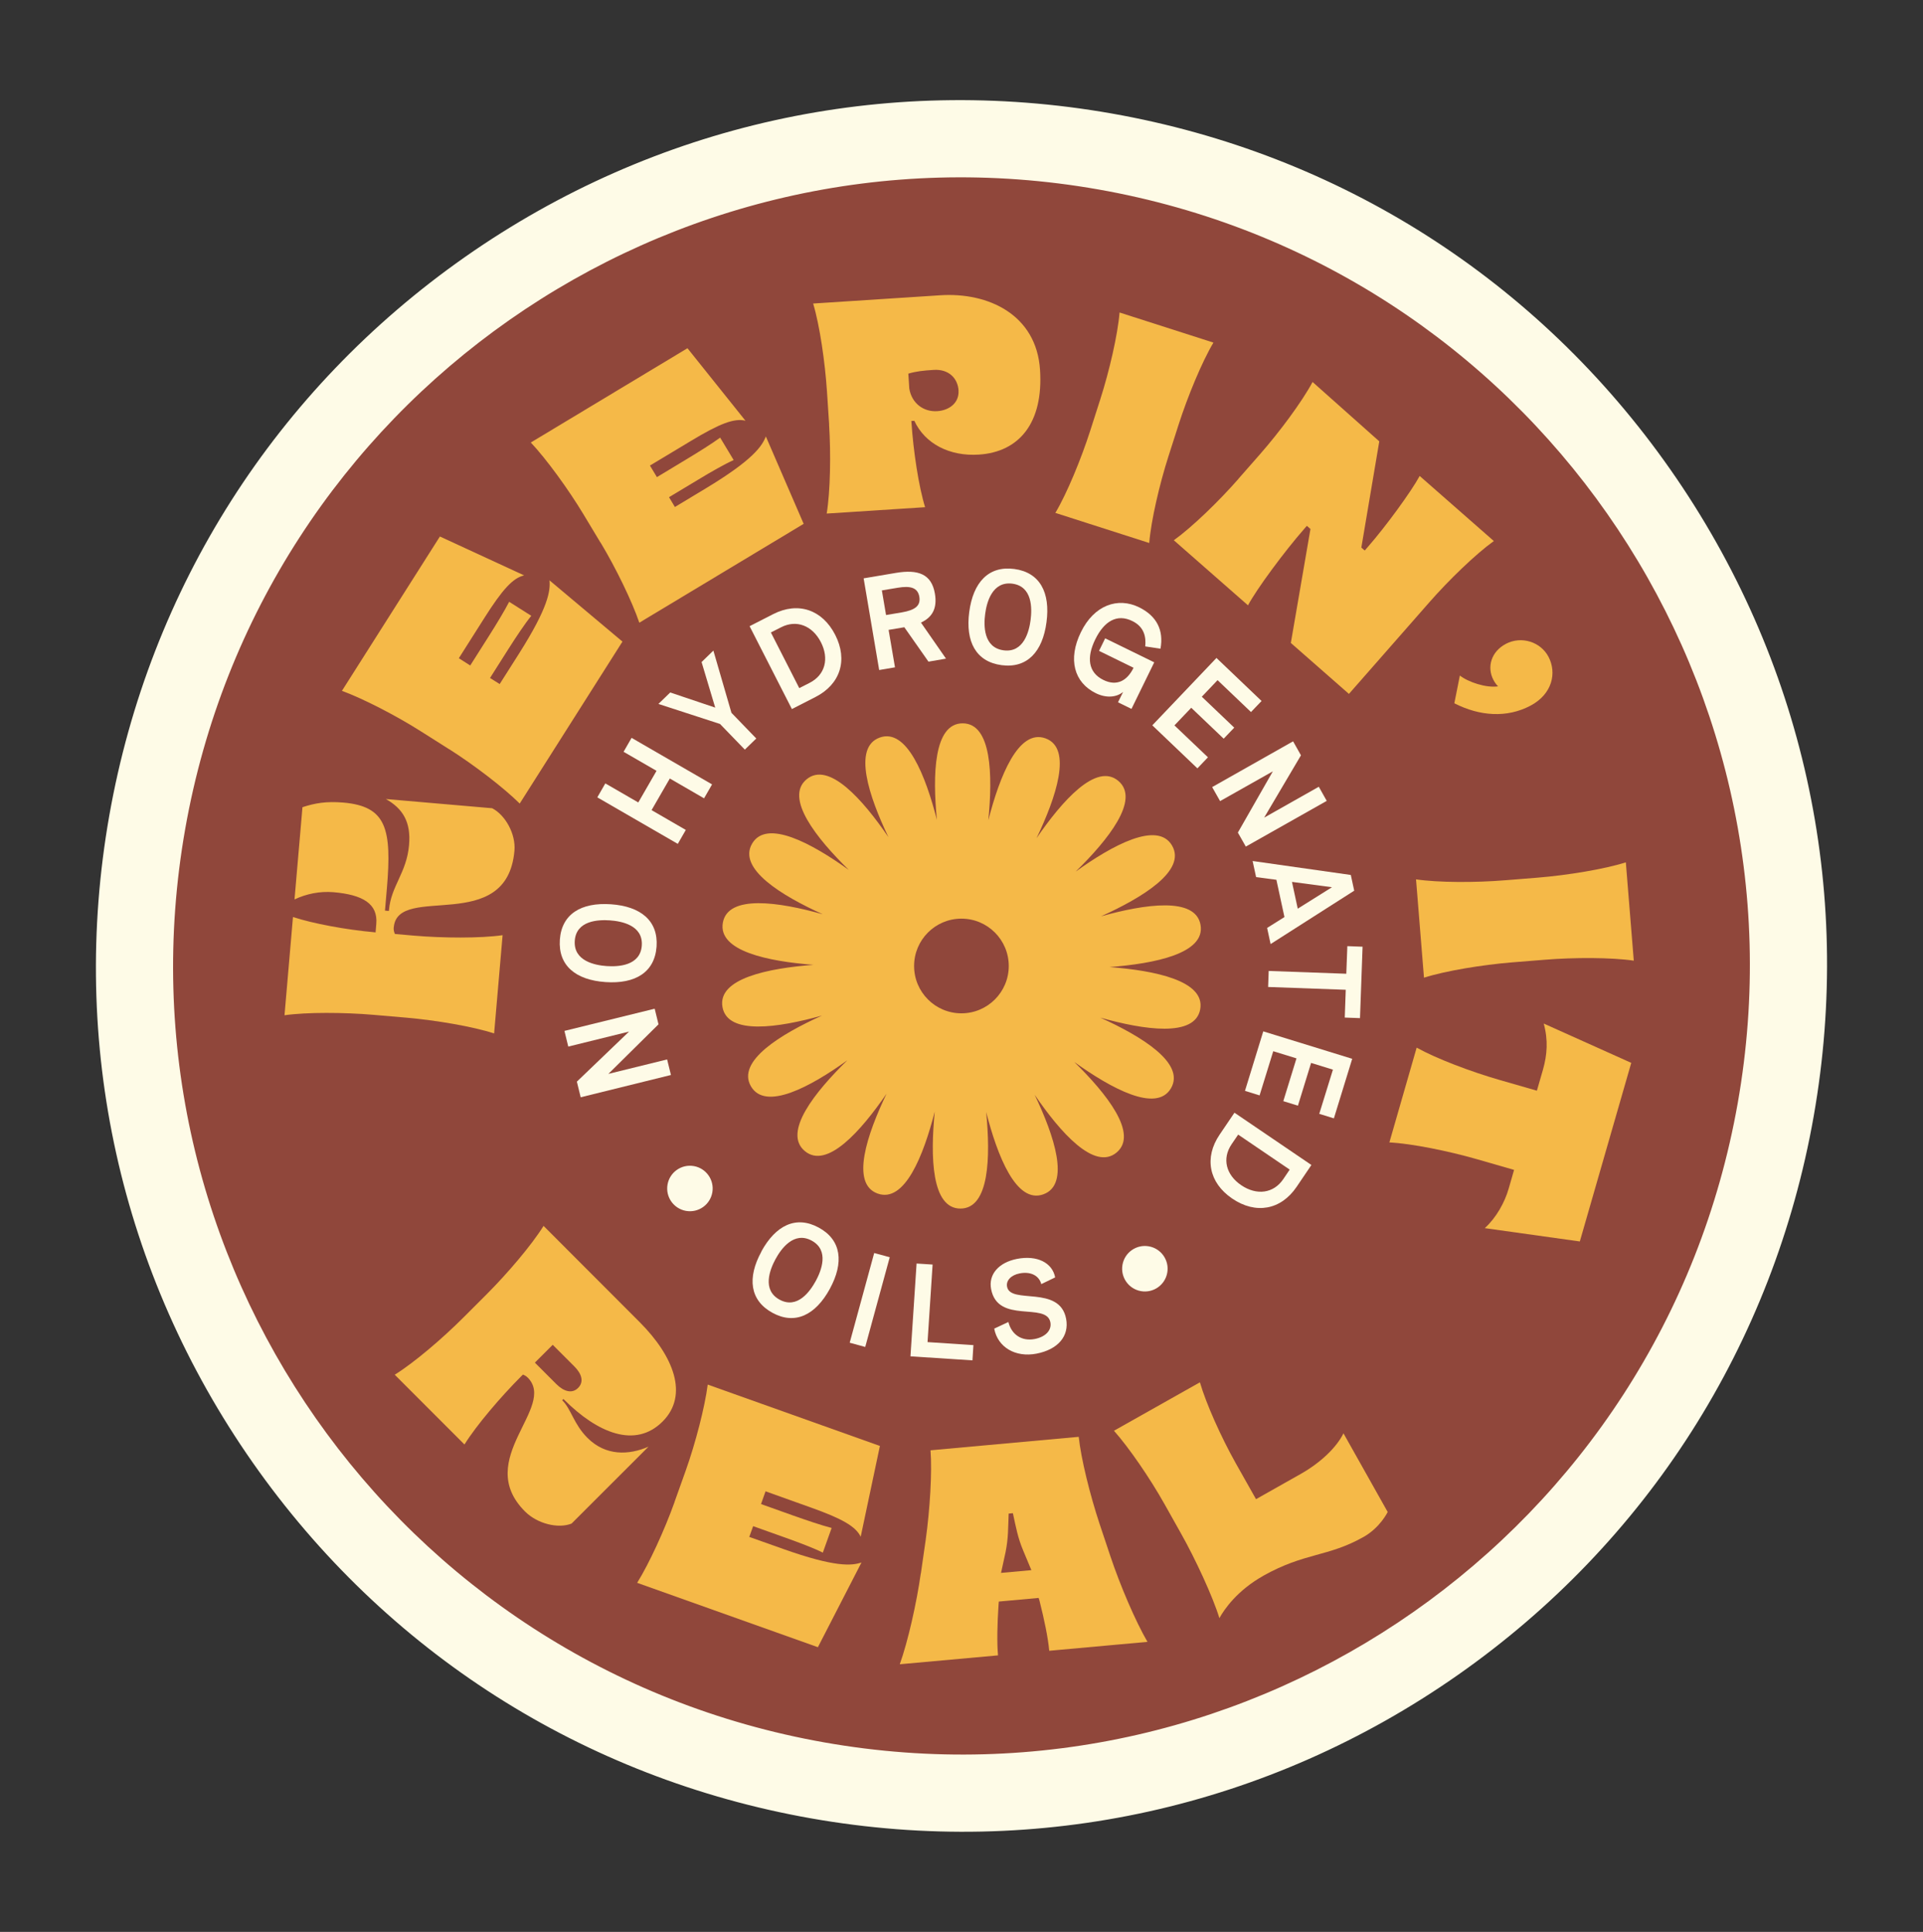 <svg xmlns="http://www.w3.org/2000/svg" fill="none" viewBox="0 0 230 231" height="231" width="230">
<rect x="0" y="0" width="230" height="231" fill="#333333" stroke="none"/>
<path fill="#90473B" d="M97.823 212.894C44.127 203.426 8.139 152.031 17.608 98.334C27.076 44.638 78.472 8.641 132.169 18.11C185.866 27.578 221.853 78.973 212.385 132.669C202.917 186.366 151.522 222.353 97.825 212.885L97.823 212.894Z"></path>
<path fill="#FEFBE7" d="M131.37 22.652C182.651 31.694 216.888 80.59 207.846 131.871C198.804 183.153 149.908 217.39 98.626 208.348C47.345 199.305 13.108 150.41 22.15 99.128C31.192 47.847 80.088 13.61 131.37 22.652ZM132.971 13.572C105.741 8.771 78.275 14.863 55.633 30.717C32.988 46.581 17.87 70.307 13.07 97.527C8.271 124.748 14.361 152.222 30.215 174.865C46.07 197.508 69.796 212.626 97.025 217.427C124.255 222.229 151.72 216.137 174.363 200.282C197.006 184.428 212.124 160.702 216.926 133.472C221.727 106.243 215.635 78.777 199.78 56.135C183.926 33.492 160.2 18.373 132.971 13.572Z"></path>
<path fill="#F5B948" d="M47.089 110.873C47.06 111.196 47.139 111.491 47.238 111.677L49.46 111.872C52.973 112.173 57.443 112.203 60.113 111.822L59.099 123.57C56.541 122.735 52.122 121.993 48.619 121.685L44.681 121.346C41.167 121.045 36.697 121.015 34.028 121.396L35.041 109.648C37.43 110.434 41.41 111.173 44.812 111.474L44.92 111.493L45.006 110.478C45.213 108.08 43.43 106.989 39.88 106.681C38.266 106.547 36.654 106.871 35.225 107.546L36.177 96.517C37.667 96.031 39.02 95.792 41.059 95.964C46.212 96.414 46.886 99.07 46.267 106.3L46.045 108.883L46.506 108.926L46.525 108.817C46.76 105.947 48.637 104.378 48.925 101.049C49.167 98.292 48.186 96.687 46.151 95.542L58.867 96.642C60.454 97.465 61.701 99.735 61.531 101.708C60.649 111.916 47.559 105.555 47.097 110.884L47.089 110.873Z"></path>
<path fill="#F5B948" d="M53.718 89.585L50.375 87.469C47.404 85.579 43.421 83.528 40.897 82.606L52.614 64.15L62.691 68.801C61.347 69.098 60.079 70.503 57.939 73.88L54.879 78.705L56.242 79.573L58.459 76.078C59.367 74.647 60.331 73.057 60.899 71.959L63.543 73.633C62.766 74.591 61.733 76.15 60.827 77.572L58.609 81.067L59.764 81.794L62.058 78.183C65.622 72.567 65.835 70.62 65.723 69.392L74.449 76.716L62.16 96.082C60.255 94.192 56.7 91.468 53.72 89.576L53.718 89.585Z"></path>
<path fill="#F5B948" d="M71.832 64.897L69.79 61.504C67.972 58.487 65.334 54.867 63.488 52.912L82.224 41.639L89.159 50.305C87.822 49.976 86.055 50.656 82.638 52.722L77.737 55.668L78.57 57.051L82.111 54.914C83.556 54.045 85.145 53.052 86.134 52.328L87.749 55.009C86.63 55.514 85.006 56.444 83.559 57.322L80.019 59.45L80.721 60.623L84.387 58.414C90.085 54.981 91.153 53.334 91.599 52.186L96.122 62.636L76.465 74.458C75.604 71.909 73.645 67.885 71.828 64.868L71.832 64.897Z"></path>
<path fill="#F5B948" d="M99.17 50.768L98.911 46.818C98.679 43.304 98.037 38.875 97.256 36.294L112.466 35.306C118.205 34.932 123.965 37.624 124.393 44.224C124.808 50.579 121.894 54.044 117.083 54.357C113.568 54.589 110.62 53.049 109.36 50.318L109 50.339L109.013 50.481C109.238 53.929 109.876 58.17 110.647 60.646L98.876 61.407C99.316 58.751 99.384 54.279 99.162 50.757L99.17 50.768ZM114.65 46.701C114.554 45.233 113.477 44.116 111.679 44.229C110.458 44.304 109.561 44.399 108.641 44.677L108.756 46.467C109.05 48.25 110.49 49.272 112.101 49.163C113.54 49.07 114.738 48.167 114.643 46.69L114.65 46.701Z"></path>
<path fill="#F5B948" d="M130.387 51.528L131.594 47.762C132.673 44.404 133.684 40.051 133.905 37.366L145.132 40.965C143.751 43.278 142.047 47.415 140.97 50.764L139.763 54.53C138.684 57.888 137.673 62.24 137.453 64.926L126.226 61.327C127.607 59.014 129.31 54.877 130.387 51.528Z"></path>
<path fill="#F5B948" d="M148.112 57.263L150.724 54.288C153.046 51.636 155.718 48.054 156.99 45.675L164.969 52.774L162.823 65.474L163.229 65.827L163.581 65.421C165.785 62.907 168.8 58.758 169.8 56.912L178.67 64.692C176.483 66.263 173.266 69.375 170.945 72.028L161.338 82.972L154.39 76.879L156.737 63.25L156.307 62.874L156.002 63.223C153.61 65.956 150.328 70.395 149.266 72.38L140.396 64.6C142.583 63.029 145.8 59.917 148.121 57.265L148.112 57.263Z"></path>
<path fill="#F5B948" d="M174.606 80.773C175.592 81.555 177.757 82.283 179.181 82.066C179.035 81.937 178.804 81.653 178.623 81.303C177.815 79.775 178.341 77.911 180.124 76.98C181.97 76.014 184.266 76.746 185.206 78.532C186.23 80.472 185.652 83.01 183.041 84.385C180.244 85.858 177.004 85.652 173.946 84.092L174.605 80.782L174.606 80.773Z"></path>
<path fill="#F5B948" d="M180.017 105.255L183.958 104.939C187.473 104.65 191.888 103.931 194.457 103.111L195.408 114.868C192.744 114.473 188.269 114.471 184.754 114.759L180.813 115.075C177.299 115.364 172.884 116.083 170.315 116.903L169.364 105.146C172.028 105.541 176.503 105.543 180.017 105.255Z"></path>
<path fill="#F5B948" d="M179.364 129.134L183.819 130.415L184.538 127.93C185.052 126.13 185.184 124.374 184.636 122.386L195.106 127.088L188.954 148.443L177.588 146.851C178.961 145.596 179.962 143.797 180.443 142.131L181.091 139.886L176.636 138.604C173.25 137.633 168.867 136.738 166.177 136.601L169.439 125.268C171.791 126.581 175.978 128.162 179.364 129.134Z"></path>
<path fill="#F5B948" d="M63.115 164.72C62.941 164.539 62.734 164.437 62.551 164.358L62.371 164.533C59.881 167.024 56.979 170.425 55.553 172.72L47.213 164.378C49.505 162.957 52.909 160.056 55.399 157.564L58.194 154.771C60.684 152.28 63.587 148.878 65.012 146.583L76.502 158.084C80.545 162.129 82.426 166.805 79.245 169.979C75.984 173.233 71.467 171.351 67.471 167.36L67.391 167.281L67.243 167.432L67.267 167.455C68.333 168.523 68.614 170.277 70.268 171.935C72.458 174.119 75.222 173.998 77.565 172.979L68.359 182.178C66.759 182.813 64.263 182.204 62.792 180.728C56.569 174.5 66.665 168.267 63.108 164.709L63.115 164.72ZM66.544 165.502C67.436 166.39 68.424 166.677 69.141 165.96C69.88 165.22 69.572 164.258 68.68 163.37L66.109 160.801L63.973 162.933L66.544 165.502Z"></path>
<path fill="#F5B948" d="M80.673 179.601L82.004 175.875C83.188 172.555 84.308 168.221 84.647 165.557L105.241 172.895L102.943 183.752C102.356 182.516 100.705 181.579 96.943 180.242L91.562 178.319L91.022 179.843L94.915 181.232C96.51 181.794 98.276 182.396 99.468 182.7L98.414 185.65C97.313 185.1 95.565 184.445 93.971 183.874L90.078 182.486L89.617 183.771L93.653 185.204C99.916 187.431 101.873 187.215 103.037 186.83L97.824 196.958L76.207 189.261C77.629 186.984 79.499 182.914 80.683 179.593L80.673 179.601Z"></path>
<path fill="#F5B948" d="M110.14 188.143L110.719 184.117C111.219 180.535 111.5 176.025 111.295 173.415L129.021 171.803C129.29 174.416 130.382 178.793 131.518 182.223L132.805 186.073C133.951 189.505 135.784 193.816 137.243 196.32L125.493 197.385C125.35 195.806 124.897 193.647 124.335 191.423L124.229 191.067L119.462 191.5L119.43 191.897C119.28 194.183 119.227 196.392 119.367 197.934L107.618 198.998C108.593 196.277 109.625 191.703 110.134 188.123L110.14 188.143ZM123.355 187.74L122.381 185.405C121.733 183.877 121.51 182.593 121.147 180.937L120.643 180.98C120.561 182.828 120.617 183.84 120.268 185.604L119.729 188.074L123.345 187.747L123.355 187.74Z"></path>
<path fill="#F5B948" d="M151.09 188.426C147.983 190.172 146.437 192.408 145.845 193.484C145.063 190.911 142.953 186.364 141.219 183.297L139.281 179.847C137.558 176.772 135.025 173.086 133.235 171.076L143.515 165.286C144.267 167.872 146.063 171.859 147.787 174.934L150.226 179.258L155.549 176.255C157.991 174.879 159.881 173.031 160.686 171.385L165.974 180.79C165.974 180.79 165.083 182.655 163.078 183.781C158.816 186.184 156.069 185.625 151.081 188.425L151.09 188.426Z"></path>
<path fill="#FEFBE7" d="M67.966 125.136L67.51 123.267L78.304 120.612L78.761 122.48L72.764 128.407L79.79 126.678L80.249 128.538L69.453 131.203L68.996 129.334L75.238 123.348L67.956 125.144L67.966 125.136Z"></path>
<path fill="#FEFBE7" d="M72.424 117.429C68.854 117.183 66.752 115.455 66.96 112.365C67.174 109.295 69.502 107.88 73.063 108.124C76.633 108.369 78.735 110.097 78.53 113.169C78.313 116.258 75.985 117.673 72.424 117.429ZM72.939 110.049C71.542 109.953 68.91 110.069 68.745 112.493C68.579 114.916 71.168 115.419 72.565 115.516C73.961 115.612 76.597 115.478 76.762 113.054C76.927 110.631 74.335 110.146 72.939 110.049Z"></path>
<path fill="#FEFBE7" d="M81.067 100.904L71.441 95.34L72.4 93.674L76.342 95.951L78.525 92.17L74.583 89.893L75.541 88.227L85.167 93.791L84.209 95.457L80.114 93.087L77.931 96.868L82.026 99.238L81.067 100.904Z"></path>
<path fill="#FEFBE7" d="M89.087 89.635L86.117 86.565L78.75 84.17L80.162 82.8L85.544 84.61L83.912 79.164L85.323 77.793L87.485 85.233L90.454 88.303L89.076 89.642L89.087 89.635Z"></path>
<path fill="#FEFBE7" d="M94.714 84.783L89.655 74.875L92.474 73.434C95.447 71.918 98.349 72.879 99.9 75.923C101.43 78.927 100.507 81.825 97.534 83.342L94.714 84.783ZM95.596 82.279L96.829 81.654C98.712 80.694 99.177 78.745 98.191 76.802C97.168 74.796 95.265 74.067 93.434 74.999L92.201 75.624L95.596 82.279Z"></path>
<path fill="#FEFBE7" d="M113.145 78.754L111.05 79.115L108.162 75.001L106.281 75.316L107.045 79.794L105.154 80.116L103.295 69.153L107.145 68.503C109.808 68.055 111.42 68.629 111.819 70.984C112.118 72.741 111.508 73.813 110.151 74.444L113.153 78.765L113.145 78.754ZM105.475 70.596L105.976 73.539L107.857 73.225C109.47 72.948 110.134 72.419 109.956 71.358C109.772 70.277 108.92 70.014 107.356 70.281L105.475 70.596Z"></path>
<path fill="#FEFBE7" d="M115.927 73.169C116.392 69.628 118.243 67.623 121.316 68.034C124.371 68.442 125.642 70.847 125.166 74.395C124.701 77.936 122.849 79.941 119.794 79.534C116.721 79.123 115.46 76.719 115.925 73.178L115.927 73.169ZM123.264 74.135C123.443 72.753 123.496 70.113 121.082 69.79C118.674 69.478 118.009 72.029 117.831 73.411C117.644 74.792 117.618 77.436 120.032 77.759C122.438 78.081 123.086 75.517 123.264 74.135Z"></path>
<path fill="#FEFBE7" d="M129.28 75.59C130.863 72.349 133.695 71.369 136.237 72.613C138.348 73.65 139.208 75.355 138.799 77.568L136.975 77.293C137.084 76.198 136.88 74.964 135.432 74.259C133.597 73.355 132.068 74.274 131.002 76.446C129.936 78.617 130.143 80.413 131.979 81.308C133.574 82.086 134.818 81.406 135.579 79.846L131.451 77.826L132.184 76.326L138.053 79.196L135.33 84.764L133.719 83.974L134.331 82.734C133.53 83.398 132.297 83.489 131.073 82.89C128.461 81.615 127.698 78.831 129.28 75.59Z"></path>
<path fill="#FEFBE7" d="M137.821 86.728L145.495 78.673L150.888 83.818L149.625 85.14L145.626 81.327L143.742 83.307L147.621 87.005L146.358 88.327L142.479 84.629L140.469 86.737L144.477 90.552L143.214 91.874L137.821 86.728Z"></path>
<path fill="#FEFBE7" d="M157.744 94.09L158.684 95.763L149.005 101.228L148.055 99.553L152.239 92.23L145.929 95.789L144.979 94.114L154.66 88.641L155.601 90.314L151.197 97.767L157.727 94.078L157.744 94.09Z"></path>
<path fill="#FEFBE7" d="M151.553 110.954L153.626 109.654L152.662 105.196L150.236 104.88L149.818 102.953L161.563 104.621L161.971 106.5L151.971 112.882L151.553 110.954ZM154.527 105.45L155.217 108.651L159.311 106.087L154.518 105.448L154.527 105.45Z"></path>
<path fill="#FEFBE7" d="M151.74 116.098L161.024 116.433L161.148 113.132L162.97 113.2L162.663 121.74L160.84 121.672L160.958 118.35L151.674 118.014L151.742 116.089L151.74 116.098Z"></path>
<path fill="#FEFBE7" d="M151.103 123.325L161.731 126.603L159.539 133.725L157.79 133.183L159.424 127.9L156.814 127.094L155.238 132.208L153.489 131.666L155.065 126.551L152.286 125.696L150.652 130.979L148.904 130.436L151.095 123.314L151.103 123.325Z"></path>
<path fill="#FEFBE7" d="M147.654 133.053L156.851 139.299L155.079 141.917C153.207 144.676 150.197 145.232 147.372 143.31C144.588 141.415 144.001 138.428 145.873 135.669L147.645 133.051L147.654 133.053ZM148.092 135.667L147.31 136.812C146.122 138.559 146.66 140.498 148.449 141.712C150.314 142.977 152.329 142.696 153.481 140.998L154.254 139.852L148.075 135.655L148.092 135.667Z"></path>
<path fill="#FEFBE7" d="M91.061 149.643C92.775 146.509 95.216 145.301 97.939 146.793C100.646 148.272 100.956 150.976 99.251 154.111C97.538 157.245 95.097 158.453 92.39 156.974C89.674 155.493 89.355 152.787 91.069 149.654L91.061 149.643ZM97.561 153.186C98.227 151.955 99.22 149.509 97.085 148.346C94.95 147.183 93.42 149.329 92.753 150.559C92.087 151.79 91.112 154.239 93.239 155.401C95.374 156.564 96.887 154.406 97.563 153.177L97.561 153.186Z"></path>
<path fill="#FEFBE7" d="M101.628 160.551L104.559 149.824L106.417 150.33L103.486 161.057L101.628 160.551Z"></path>
<path fill="#FEFBE7" d="M108.895 162.187L109.627 151.082L111.544 151.204L110.938 160.478L116.426 160.838L116.311 162.661L108.906 162.18L108.895 162.187Z"></path>
<path fill="#FEFBE7" d="M118.905 158.869L120.608 158.074C120.981 159.573 122.192 160.404 123.751 160.108C125.109 159.842 125.806 159.019 125.63 158.108C125.156 155.646 119.333 158.355 118.541 154.134C118.203 152.389 119.449 150.952 121.649 150.525C124.053 150.06 125.865 150.988 126.202 152.741L124.543 153.544C124.276 152.514 123.26 152.007 121.951 152.264C120.934 152.459 120.303 153.115 120.452 153.862C120.861 156.003 126.73 153.621 127.512 157.682C127.911 159.774 126.525 161.365 123.967 161.859C121.457 162.343 119.336 161.099 118.914 158.871L118.905 158.869Z"></path>
<path fill="#FEFBE7" d="M136.46 154.382C137.94 154.643 139.35 153.655 139.611 152.176C139.872 150.697 138.884 149.286 137.405 149.025C135.926 148.764 134.515 149.752 134.254 151.231C133.993 152.71 134.981 154.121 136.46 154.382Z"></path>
<path fill="#FEFBE7" d="M82.046 144.788C83.526 145.049 84.936 144.061 85.197 142.582C85.458 141.103 84.47 139.692 82.991 139.431C81.512 139.17 80.101 140.158 79.84 141.637C79.579 143.117 80.567 144.527 82.046 144.788Z"></path>
<path fill="#F5B948" d="M132.711 115.634C138.114 115.219 144.189 114.011 143.59 110.59C142.991 107.188 136.897 108.11 131.687 109.567C136.62 107.336 141.921 104.118 140.188 101.113C138.455 98.116 133.043 101.067 128.654 104.22C132.526 100.43 136.408 95.599 133.753 93.368C131.107 91.146 127.032 95.774 123.971 100.228C126.312 95.341 128.304 89.468 125.049 88.288C121.804 87.108 119.554 92.843 118.208 98.079C118.743 92.686 118.605 86.49 115.138 86.49C111.672 86.49 111.533 92.658 112.059 98.033C110.713 92.787 108.463 87.007 105.209 88.196C101.963 89.376 103.927 95.221 106.26 100.098C103.208 95.627 99.114 90.971 96.459 93.193C93.813 95.415 97.658 100.237 101.521 104.017C97.123 100.864 91.683 97.886 89.95 100.882C88.217 103.879 93.481 107.087 98.404 109.318C93.186 107.852 87.064 106.921 86.456 110.332C85.856 113.734 91.895 114.951 97.289 115.366C91.886 115.781 85.81 116.989 86.41 120.409C87.009 123.811 93.103 122.889 98.312 121.433C93.38 123.664 88.079 126.882 89.812 129.887C91.545 132.884 96.957 129.933 101.346 126.78C97.473 130.569 93.592 135.401 96.256 137.632C98.902 139.854 102.977 135.225 106.038 130.772C103.697 135.659 101.705 141.532 104.96 142.712C108.205 143.892 110.455 138.157 111.801 132.92C111.266 138.314 111.404 144.51 114.871 144.51C118.337 144.51 118.476 138.342 117.95 132.967C119.296 138.213 121.546 143.993 124.8 142.804C128.046 141.624 126.082 135.779 123.749 130.901C126.801 135.373 130.895 140.029 133.55 137.807C136.196 135.585 132.351 130.763 128.488 126.983C132.886 130.136 138.326 133.114 140.059 130.118C141.792 127.121 136.528 123.913 131.605 121.682C136.823 123.148 142.945 124.079 143.553 120.668C144.152 117.265 138.114 116.048 132.72 115.634H132.711ZM114.991 121.165C111.865 121.165 109.33 118.63 109.33 115.505C109.33 112.379 111.865 109.844 114.991 109.844C118.116 109.844 120.652 112.379 120.652 115.505C120.652 118.63 118.116 121.165 114.991 121.165Z"></path>
</svg>
